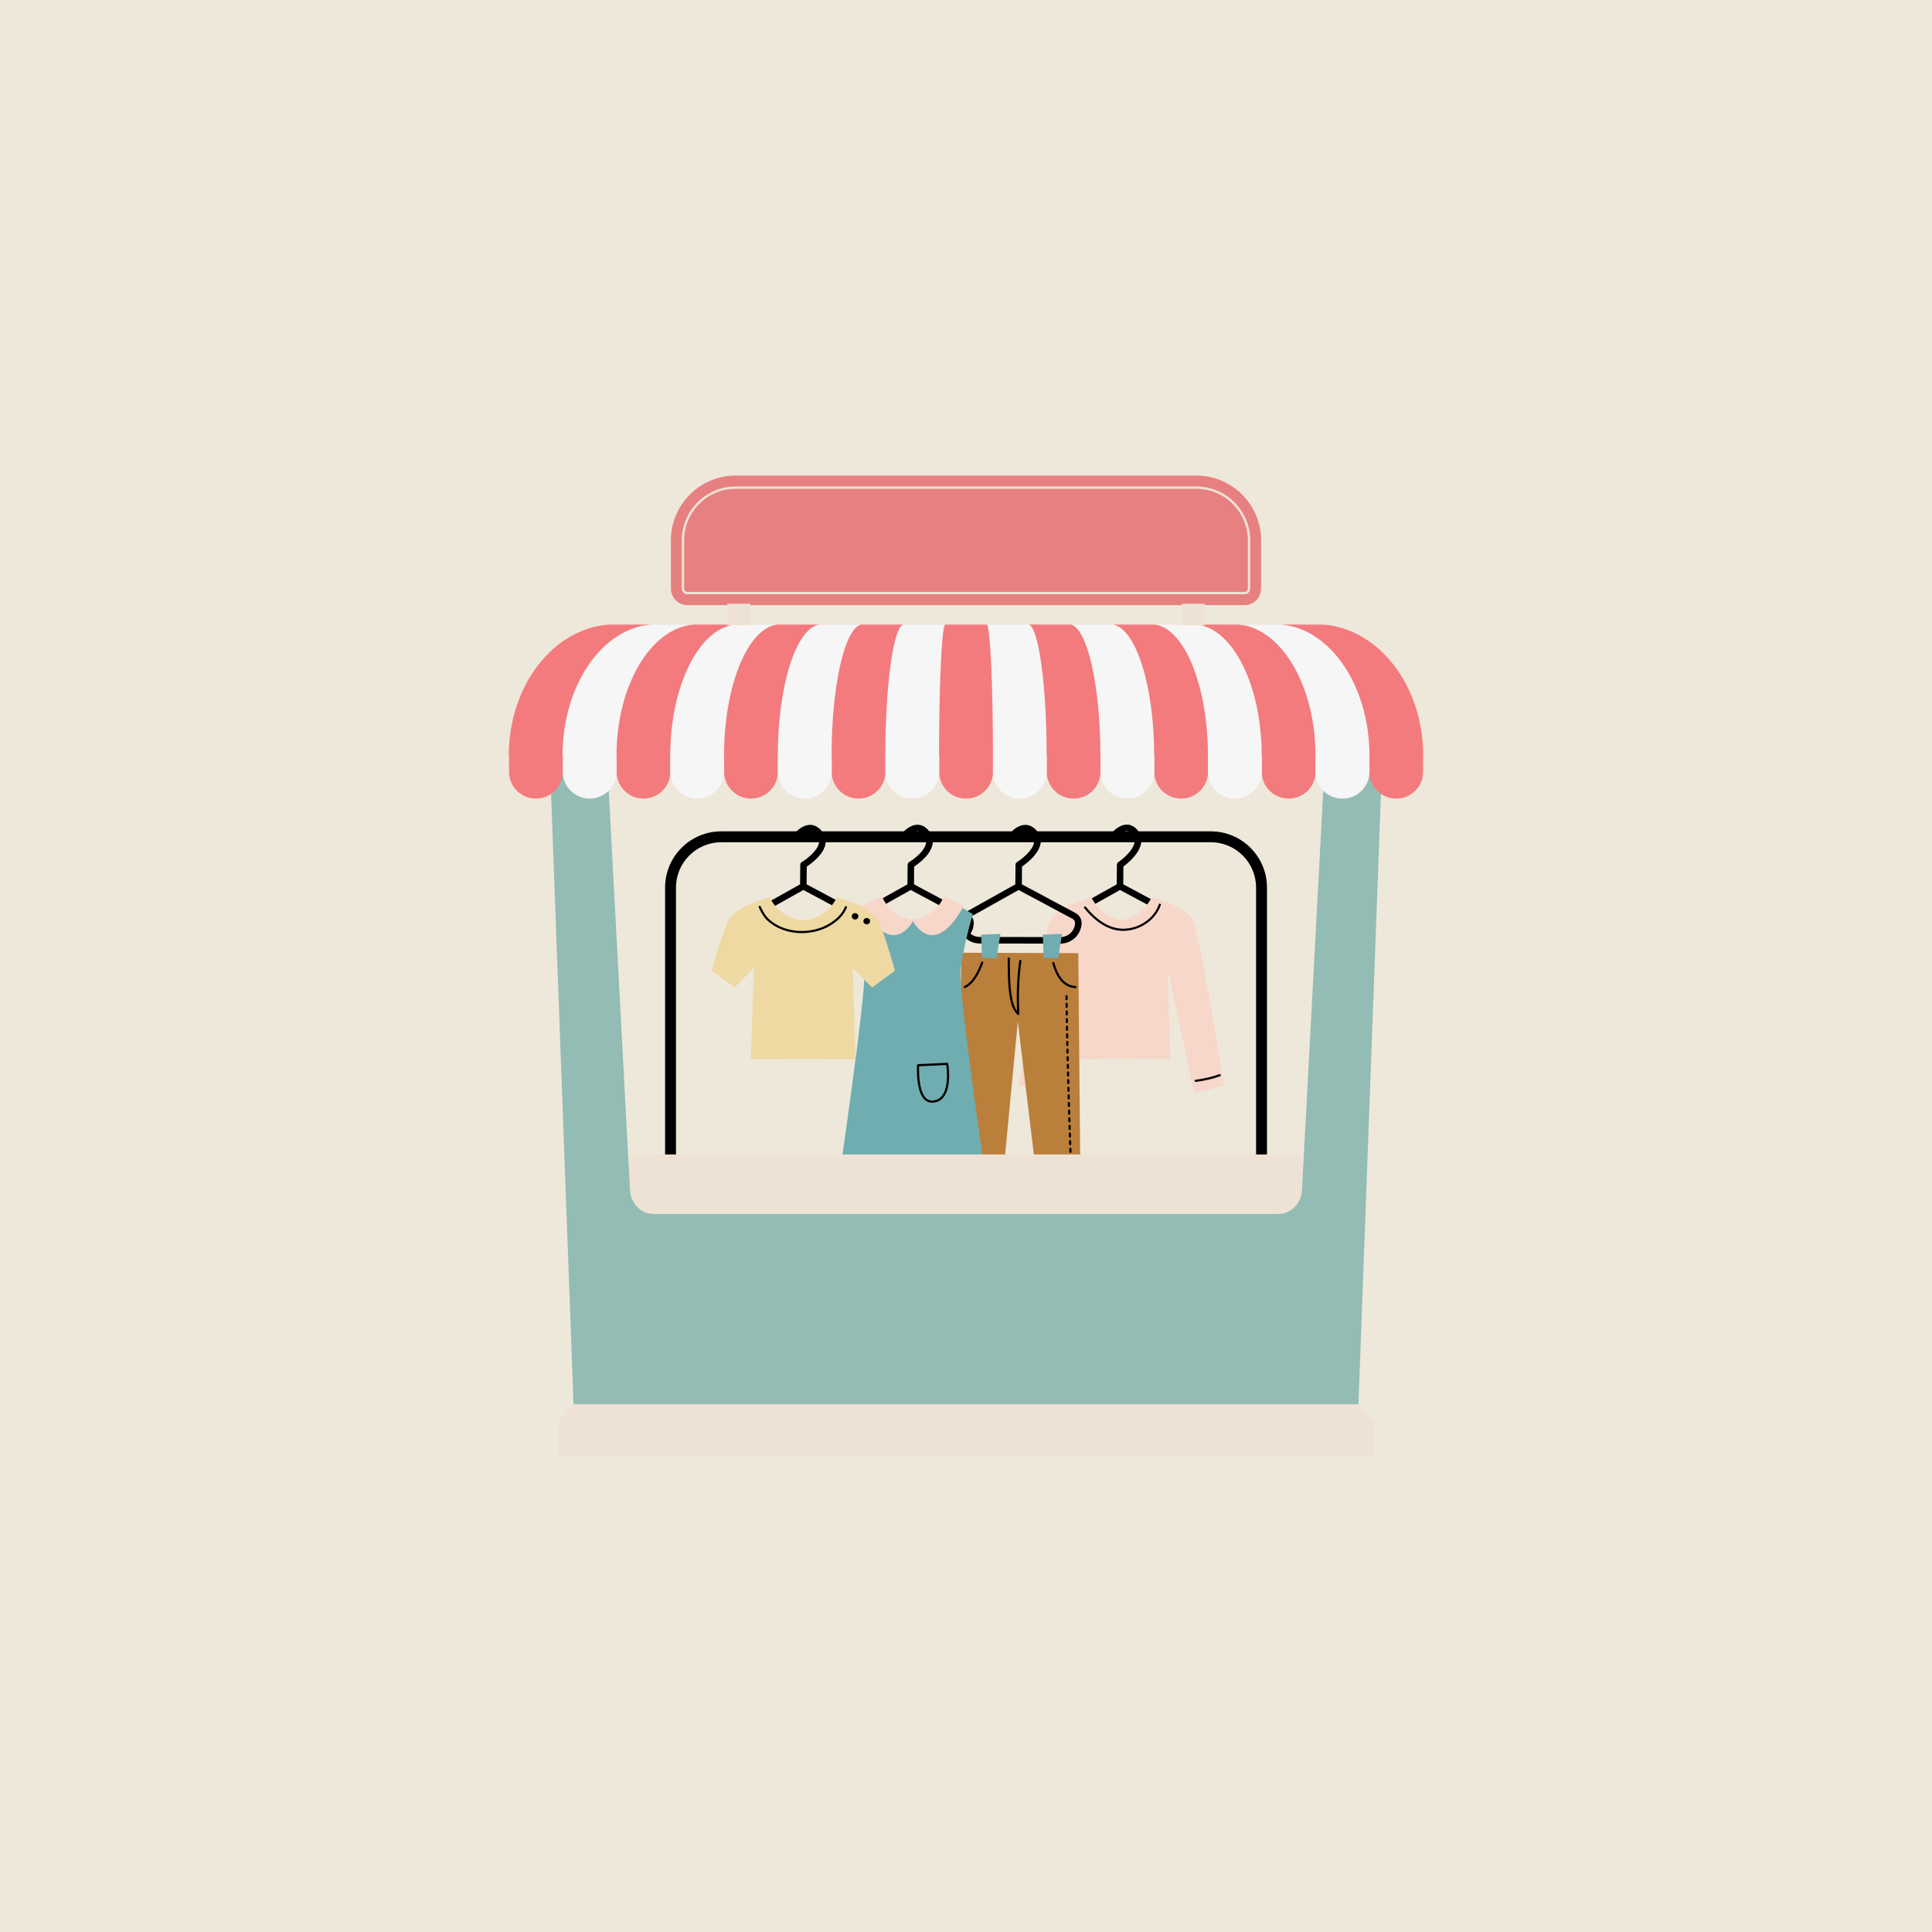 <svg version="1.0" preserveAspectRatio="xMidYMid meet" height="1080" viewBox="0 0 810 810" zoomAndPan="magnify" width="1080" xmlns:xlink="http://www.w3.org/1999/xlink" xmlns="http://www.w3.org/2000/svg"><defs><clipPath id="e414cab022"><path clip-rule="nonzero" d="M 247.727 535 L 315 535 L 315 558 L 247.727 558 Z M 247.727 535"></path></clipPath><clipPath id="7a1bac65dc"><path clip-rule="nonzero" d="M 495 535 L 561.977 535 L 561.977 558 L 495 558 Z M 495 535"></path></clipPath><clipPath id="08d0bf5a22"><path clip-rule="nonzero" d="M 213.266 261 L 596.516 261 L 596.516 335 L 213.266 335 Z M 213.266 261"></path></clipPath><clipPath id="469951022a"><path clip-rule="nonzero" d="M 281 199.387 L 529 199.387 L 529 254 L 281 254 Z M 281 199.387"></path></clipPath><clipPath id="15eafcd050"><path clip-rule="nonzero" d="M 233 203 L 577 203 L 577 610.387 L 233 610.387 Z M 233 203"></path></clipPath></defs><rect fill-opacity="1" height="972" y="-81" fill="#ffffff" width="972" x="-81"></rect><rect fill-opacity="1" height="972" y="-81" fill="#eee8da" width="972" x="-81"></rect><path fill-rule="evenodd" fill-opacity="1" d="M 406.262 530.578 C 406.262 530.578 405.633 526.82 406.387 522.902 C 407.07 519.359 408.93 515.598 413.949 515.031 C 417.789 514.598 419.898 516.984 421.121 519.891 C 423.27 525.008 422.898 531.742 422.898 531.742 C 422.848 532.75 423.621 533.613 424.629 533.664 C 425.637 533.719 426.496 532.941 426.547 531.934 C 426.547 531.934 426.93 524.285 424.488 518.473 C 422.648 514.098 419.316 510.746 413.539 511.398 C 406.531 512.188 403.75 517.262 402.801 522.211 C 401.918 526.789 402.66 531.184 402.66 531.184 C 402.828 532.18 403.77 532.852 404.766 532.684 C 405.758 532.516 406.43 531.574 406.262 530.578 Z M 406.262 530.578" fill="#ba7f3b"></path><path fill-rule="evenodd" fill-opacity="1" d="M 430.746 525.348 C 430.746 525.348 399.453 525.48 393.211 530.242 C 386.969 535.004 382.332 559.152 388.156 563.371 C 393.977 567.586 437.043 567.824 440.605 562 C 444.668 555.359 439.379 525.223 430.746 525.348 Z M 430.746 525.348" fill="#70adb0"></path><path fill-rule="evenodd" fill-opacity="1" d="M 397.082 534.848 C 397.082 534.848 400.051 539.449 404.348 543.031 C 407.41 545.582 411.145 547.559 414.949 547.352 C 418.777 547.141 422.172 544.535 424.777 541.359 C 428.395 536.949 430.523 531.566 430.523 531.566 C 430.805 530.852 430.395 530.062 429.605 529.805 C 428.82 529.547 427.949 529.922 427.664 530.637 C 427.664 530.637 425.695 535.629 422.34 539.715 C 420.297 542.207 417.77 544.438 414.766 544.602 C 411.738 544.766 408.84 543.035 406.398 541 C 402.441 537.699 399.703 533.453 399.703 533.453 C 399.281 532.797 398.352 532.578 397.625 532.961 C 396.902 533.344 396.66 534.191 397.082 534.848 Z M 397.082 534.848" fill="#000000"></path><path fill-rule="evenodd" fill-opacity="1" d="M 469.238 504.91 L 488.188 504.945 C 488.188 504.945 482.742 544.52 483.805 551.23 C 484.867 557.941 490.402 565.027 484.598 567.402 C 478.793 569.773 466.676 569.945 469.066 561.617 C 471.457 553.289 474.773 556.66 472.812 538.383 C 470.852 520.105 469.238 504.91 469.238 504.91 Z M 449.781 504.934 L 468.758 504.91 C 468.758 504.91 466.695 557.531 466.504 563.801 C 466.504 563.801 462.109 567.355 458.73 564.781 L 458.723 561.75 C 458.723 561.75 437.07 572.141 433.512 566.434 C 429.953 560.723 448.938 554.887 451.645 546.453 C 454.355 538.016 449.781 504.934 449.781 504.934 Z M 449.781 504.934" fill="#eed9a3"></path><path fill-rule="evenodd" fill-opacity="1" d="M 434.418 564.516 C 436.73 565.871 440.172 565.832 443.965 565 C 452.559 563.113 463.004 557.234 465.621 555.691 C 465.836 555.562 465.91 555.281 465.781 555.066 C 465.652 554.848 465.371 554.773 465.156 554.902 C 462.57 556.426 452.258 562.242 443.77 564.105 C 440.238 564.883 437.031 564.988 434.879 563.73 C 434.664 563.602 434.383 563.676 434.254 563.891 C 434.129 564.109 434.203 564.391 434.418 564.516 Z M 434.418 564.516" fill="#000000"></path><path fill-rule="evenodd" fill-opacity="1" d="M 470.457 559.66 C 470.398 560.652 470.418 561.605 470.809 562.535 C 471.473 564.125 472.871 565.172 474.543 565.746 C 476.973 566.578 479.973 566.402 481.988 565.539 C 483.023 565.098 484.137 564.395 484.949 563.496 C 485.809 562.543 486.328 561.371 486.129 560.043 C 486.094 559.793 485.859 559.621 485.613 559.66 C 485.363 559.695 485.191 559.93 485.227 560.18 C 485.383 561.223 484.945 562.133 484.27 562.883 C 483.547 563.688 482.551 564.305 481.629 564.699 C 479.793 565.484 477.055 565.637 474.84 564.883 C 473.418 564.395 472.215 563.531 471.648 562.184 C 471.316 561.383 471.32 560.566 471.371 559.715 C 471.387 559.461 471.191 559.246 470.941 559.23 C 470.688 559.215 470.473 559.41 470.457 559.66 Z M 470.457 559.66" fill="#000000"></path><path fill-rule="evenodd" fill-opacity="1" d="M 471.125 509.469 C 476.145 509.262 481.23 509.395 486.242 509.805 C 486.492 509.824 486.711 509.637 486.734 509.387 C 486.754 509.137 486.566 508.914 486.316 508.895 C 481.27 508.48 476.145 508.348 471.09 508.555 C 470.836 508.566 470.641 508.777 470.652 509.031 C 470.66 509.281 470.875 509.48 471.125 509.469 Z M 471.125 509.469" fill="#000000"></path><path fill-rule="evenodd" fill-opacity="1" d="M 451.574 509.035 C 456.594 508.828 461.68 508.961 466.688 509.371 C 466.941 509.391 467.16 509.203 467.18 508.953 C 467.203 508.703 467.016 508.48 466.762 508.461 C 461.719 508.043 456.594 507.914 451.535 508.121 C 451.285 508.133 451.09 508.344 451.098 508.598 C 451.109 508.848 451.324 509.043 451.574 509.035 Z M 451.574 509.035" fill="#000000"></path><g clip-path="url(#e414cab022)"><path fill-rule="evenodd" fill-opacity="1" d="M 314.059 554.766 L 314.059 543.559 C 314.059 539.02 309.559 535.02 303.688 535.02 C 291.848 535.02 269.922 535.02 258.086 535.02 C 252.215 535.02 247.715 539.02 247.715 543.559 L 247.715 554.766 C 247.715 556.027 248.738 557.051 250 557.051 C 251.258 557.051 252.281 556.027 252.281 554.766 C 252.281 554.766 252.281 548.566 252.281 543.559 C 252.281 542.523 252.887 541.621 253.762 540.945 C 254.867 540.09 256.398 539.59 258.086 539.59 C 258.086 539.59 303.688 539.59 303.688 539.59 C 305.371 539.59 306.906 540.09 308.012 540.945 C 308.887 541.621 309.492 542.523 309.492 543.559 C 309.492 548.566 309.492 554.766 309.492 554.766 C 309.492 556.027 310.516 557.051 311.773 557.051 C 313.035 557.051 314.059 556.027 314.059 554.766 Z M 314.059 554.766" fill="#000000"></path></g><g clip-path="url(#7a1bac65dc)"><path fill-rule="evenodd" fill-opacity="1" d="M 561.945 554.766 L 561.945 543.559 C 561.945 539.02 557.441 535.02 551.574 535.02 C 539.734 535.02 517.809 535.02 505.969 535.02 C 500.102 535.02 495.602 539.02 495.602 543.559 C 495.602 548.566 495.602 554.766 495.602 554.766 C 495.602 556.027 496.625 557.051 497.883 557.051 C 499.145 557.051 500.168 556.027 500.168 554.766 C 500.168 554.766 500.168 548.566 500.168 543.559 C 500.168 542.523 500.773 541.621 501.648 540.945 C 502.754 540.09 504.285 539.59 505.969 539.59 C 505.969 539.59 551.574 539.59 551.574 539.59 C 553.258 539.59 554.793 540.09 555.898 540.945 C 556.773 541.621 557.379 542.523 557.379 543.559 C 557.379 548.566 557.379 554.766 557.379 554.766 C 557.379 556.027 558.398 557.051 559.66 557.051 C 560.922 557.051 561.945 556.027 561.945 554.766 Z M 561.945 554.766" fill="#000000"></path></g><path fill-rule="evenodd" fill-opacity="1" d="M 531.188 536.852 L 531.188 372.133 C 531.188 359.105 520.637 348.547 507.621 348.547 L 302.41 348.547 C 289.395 348.547 278.844 359.105 278.844 372.133 L 278.844 536.852 C 278.844 538.109 279.867 539.133 281.125 539.133 C 282.387 539.133 283.41 538.109 283.41 536.852 L 283.41 372.133 C 283.41 361.633 291.914 353.117 302.41 353.117 L 507.621 353.117 C 518.117 353.117 526.621 361.633 526.621 372.133 C 526.621 372.133 526.621 536.852 526.621 536.852 C 526.621 538.109 527.645 539.133 528.906 539.133 C 530.164 539.133 531.188 538.109 531.188 536.852 Z M 531.188 536.852" fill="#000000"></path><path fill-rule="evenodd" fill-opacity="1" d="M 470.93 370.754 L 471 363.289 C 472.281 362.336 475.309 359.895 477.07 356.961 C 478.801 354.086 479.348 350.801 476.723 347.816 C 475.66 346.609 474.531 346.02 473.43 345.805 C 471.812 345.492 470.207 346.012 468.848 346.848 C 466.848 348.086 465.422 349.973 465.422 349.973 C 464.965 350.578 465.082 351.438 465.688 351.895 C 466.289 352.352 467.148 352.23 467.605 351.629 C 467.605 351.629 468.723 350.152 470.289 349.184 C 471.07 348.699 471.977 348.316 472.906 348.5 C 473.504 348.613 474.09 348.973 474.668 349.629 C 476.367 351.559 475.84 353.688 474.723 355.547 C 472.73 358.859 468.871 361.445 468.871 361.445 C 468.496 361.699 468.27 362.117 468.266 362.57 L 468.188 370.766 C 468.188 370.766 445.266 383.594 445.266 383.594 C 444.848 383.828 444.582 384.266 444.566 384.746 L 444.27 394.129 C 444.258 394.5 444.395 394.859 444.652 395.125 C 444.91 395.395 445.266 395.543 445.633 395.543 L 494.164 395.633 C 494.891 395.637 495.492 395.07 495.535 394.348 L 496.109 385.129 C 496.145 384.594 495.863 384.086 495.387 383.832 Z M 469.566 373.137 L 447.281 385.609 C 447.281 385.609 447.051 392.805 447.051 392.805 C 447.051 392.805 492.883 392.891 492.883 392.891 C 492.883 392.891 493.32 385.836 493.32 385.836 Z M 469.566 373.137" fill="#000000"></path><path fill-rule="evenodd" fill-opacity="1" d="M 470.191 385.699 C 479.301 384.316 482.848 376.195 482.848 376.195 C 482.848 376.195 497.18 379.914 500.137 385.953 C 503.098 391.992 513.215 455.043 513.215 455.043 L 500.703 458.398 L 489.434 405.879 L 490.664 444.133 L 470.191 443.977 L 449.715 444.133 L 450.945 405.879 L 439.676 458.398 L 427.164 455.043 C 427.164 455.043 437.281 391.992 440.242 385.953 C 443.199 379.914 457.535 376.195 457.535 376.195 C 457.535 376.195 461.078 384.316 470.191 385.699 Z M 470.191 385.699" fill="#f7d7ca"></path><path fill-rule="evenodd" fill-opacity="1" d="M 454.539 380.742 C 457.922 384.836 461.848 388.375 467.086 389.785 C 474.852 391.871 484.082 387.164 486.688 379.445 C 486.766 379.211 486.641 378.949 486.398 378.867 C 486.16 378.789 485.902 378.914 485.82 379.156 C 483.363 386.438 474.648 390.867 467.32 388.902 C 462.273 387.547 458.504 384.105 455.242 380.16 C 455.082 379.965 454.797 379.938 454.602 380.102 C 454.406 380.258 454.379 380.547 454.539 380.742 Z M 454.539 380.742" fill="#000000"></path><path fill-rule="evenodd" fill-opacity="1" d="M 501.367 453.586 C 504.73 453.176 508.301 452.395 511.508 451.23 C 511.742 451.145 511.867 450.883 511.781 450.645 C 511.695 450.406 511.434 450.285 511.195 450.371 C 508.051 451.512 504.555 452.277 501.258 452.676 C 501.008 452.707 500.828 452.934 500.859 453.184 C 500.887 453.434 501.117 453.613 501.367 453.586 Z M 501.367 453.586" fill="#000000"></path><path fill-rule="evenodd" fill-opacity="1" d="M 428.418 370.754 L 428.488 363.32 C 429.859 362.363 433.117 359.906 434.938 356.969 C 436.734 354.059 437.23 350.742 434.141 347.738 C 431.324 345.004 428.418 345.629 426.215 346.969 C 424.242 348.172 422.902 349.984 422.902 349.984 C 422.453 350.594 422.578 351.453 423.188 351.902 C 423.793 352.352 424.652 352.227 425.102 351.617 C 425.102 351.617 426.129 350.23 427.641 349.312 C 428.914 348.535 430.602 348.121 432.23 349.707 C 434.176 351.598 433.738 353.691 432.609 355.523 C 430.559 358.836 426.398 361.422 426.398 361.422 C 426.004 361.672 425.762 362.102 425.754 362.57 L 425.68 370.766 C 425.68 370.766 404.352 382.699 404.352 382.699 C 402.941 383.488 402.047 384.961 401.996 386.578 C 401.922 388.93 402.801 391.211 404.438 392.906 C 406.07 394.598 408.32 395.555 410.672 395.559 C 419.941 395.574 435.531 395.605 444.578 395.621 C 449.277 395.629 453.172 391.973 453.465 387.277 C 453.582 385.434 452.609 383.691 450.98 382.82 Z M 427.055 373.137 L 405.691 385.094 C 405.117 385.414 404.758 386.008 404.734 386.664 C 404.684 388.277 405.289 389.84 406.406 391 C 407.527 392.156 409.066 392.812 410.68 392.816 C 419.945 392.832 435.539 392.863 444.582 392.879 C 447.836 392.883 450.527 390.355 450.73 387.105 C 450.781 386.332 450.371 385.602 449.691 385.238 Z M 427.055 373.137" fill="#000000"></path><path fill-rule="evenodd" fill-opacity="1" d="M 403.078 399.434 L 452.07 399.617 L 453.008 499.992 L 435.48 500.859 L 426.723 428.316 L 419.77 501.211 L 401.043 501.363 Z M 403.078 399.434" fill="#ba7f3b"></path><path fill-rule="evenodd" fill-opacity="1" d="M 422.461 401.855 C 422.539 407.188 422.449 412.672 423.32 417.953 C 423.742 420.512 424.602 423.648 426.617 425.461 C 426.754 425.582 426.953 425.609 427.121 425.531 C 427.285 425.453 427.387 425.281 427.379 425.098 C 427 417.609 427.18 410.352 428.223 402.938 C 428.258 402.688 428.086 402.457 427.836 402.422 C 427.586 402.387 427.355 402.559 427.32 402.809 C 426.328 409.863 426.109 416.781 426.41 423.875 C 425.129 422.176 424.547 419.793 424.223 417.805 C 423.359 412.566 423.453 407.133 423.375 401.844 C 423.371 401.594 423.164 401.391 422.914 401.395 C 422.66 401.395 422.457 401.605 422.461 401.855 Z M 422.461 401.855" fill="#000000"></path><path fill-rule="evenodd" fill-opacity="1" d="M 441.164 403.875 C 441.801 406.199 442.801 408.723 444.324 410.699 C 445.898 412.727 448.02 414.176 450.852 414.27 C 451.105 414.281 451.316 414.082 451.324 413.828 C 451.332 413.578 451.137 413.367 450.883 413.355 C 448.348 413.27 446.457 411.953 445.047 410.137 C 443.594 408.258 442.648 405.852 442.047 403.637 C 441.98 403.395 441.727 403.246 441.484 403.312 C 441.242 403.383 441.098 403.633 441.164 403.875 Z M 441.164 403.875" fill="#000000"></path><path fill-rule="evenodd" fill-opacity="1" d="M 411.352 403.445 C 410.074 406.922 407.934 411.727 404.277 413.414 C 404.051 413.52 403.949 413.793 404.055 414.02 C 404.16 414.25 404.43 414.352 404.66 414.246 C 408.523 412.465 410.859 407.434 412.207 403.762 C 412.297 403.523 412.172 403.262 411.938 403.176 C 411.699 403.09 411.438 403.211 411.352 403.445 Z M 411.352 403.445" fill="#000000"></path><path fill-rule="evenodd" fill-opacity="1" d="M 448.914 497.645 C 448.938 498.039 448.957 498.344 448.977 498.555 C 448.996 498.805 449.219 498.992 449.469 498.973 C 449.719 498.949 449.906 498.73 449.887 498.48 C 449.867 498.273 449.848 497.98 449.828 497.594 C 449.812 497.344 449.598 497.148 449.344 497.164 C 449.094 497.176 448.898 497.395 448.914 497.645 Z M 448.762 494.441 C 448.781 494.895 448.797 495.316 448.816 495.703 C 448.828 495.953 449.043 496.148 449.293 496.137 C 449.547 496.125 449.742 495.914 449.73 495.656 C 449.711 495.273 449.691 494.855 449.672 494.402 C 449.664 494.152 449.449 493.957 449.195 493.969 C 448.945 493.977 448.75 494.191 448.762 494.441 Z M 448.629 491.242 C 448.648 491.68 448.664 492.098 448.68 492.504 C 448.691 492.754 448.902 492.949 449.156 492.941 C 449.406 492.93 449.602 492.719 449.594 492.465 C 449.574 492.062 449.559 491.645 449.543 491.207 C 449.531 490.957 449.32 490.762 449.066 490.77 C 448.816 490.777 448.621 490.992 448.629 491.242 Z M 448.508 488.043 C 448.523 488.473 448.539 488.895 448.555 489.305 C 448.566 489.555 448.777 489.75 449.027 489.742 C 449.281 489.734 449.477 489.52 449.469 489.27 C 449.453 488.859 449.438 488.445 449.422 488.016 C 449.41 487.758 449.199 487.562 448.949 487.574 C 448.695 487.582 448.5 487.793 448.508 488.043 Z M 448.395 484.852 C 448.406 485.277 448.422 485.691 448.438 486.105 C 448.445 486.355 448.66 486.551 448.91 486.543 C 449.16 486.535 449.359 486.324 449.352 486.07 C 449.336 485.66 449.32 485.242 449.305 484.816 C 449.297 484.566 449.086 484.367 448.832 484.375 C 448.582 484.383 448.383 484.594 448.395 484.852 Z M 448.281 481.652 C 448.297 482.07 448.309 482.492 448.324 482.906 C 448.332 483.16 448.547 483.359 448.797 483.348 C 449.051 483.34 449.246 483.125 449.238 482.875 C 449.223 482.461 449.207 482.043 449.195 481.621 C 449.188 481.367 448.973 481.168 448.723 481.176 C 448.469 481.188 448.273 481.395 448.281 481.652 Z M 448.176 478.453 C 448.188 478.875 448.203 479.293 448.215 479.707 C 448.223 479.961 448.438 480.16 448.688 480.148 C 448.938 480.141 449.137 479.93 449.129 479.676 C 449.113 479.266 449.102 478.844 449.086 478.422 C 449.078 478.168 448.867 477.969 448.613 477.977 C 448.363 477.988 448.164 478.199 448.176 478.453 Z M 448.07 475.254 C 448.082 475.676 448.098 476.094 448.109 476.508 C 448.117 476.762 448.328 476.961 448.582 476.953 C 448.832 476.941 449.031 476.73 449.023 476.48 C 449.008 476.066 448.996 475.645 448.98 475.223 C 448.973 474.973 448.762 474.773 448.512 474.777 C 448.258 474.789 448.062 475 448.07 475.254 Z M 447.969 472.055 C 447.98 472.477 447.992 472.898 448.008 473.312 C 448.016 473.562 448.227 473.762 448.477 473.754 C 448.73 473.742 448.926 473.531 448.918 473.281 C 448.906 472.867 448.895 472.449 448.879 472.027 C 448.871 471.773 448.66 471.574 448.41 471.586 C 448.156 471.59 447.961 471.805 447.969 472.055 Z M 447.867 468.855 C 447.879 469.277 447.895 469.699 447.906 470.113 C 447.914 470.363 448.125 470.562 448.375 470.559 C 448.629 470.551 448.828 470.34 448.82 470.082 C 448.805 469.668 448.793 469.25 448.781 468.828 C 448.773 468.574 448.562 468.375 448.309 468.387 C 448.059 468.395 447.859 468.605 447.867 468.855 Z M 447.77 465.656 C 447.781 466.078 447.797 466.5 447.809 466.914 C 447.816 467.164 448.027 467.363 448.277 467.359 C 448.531 467.352 448.727 467.141 448.723 466.887 C 448.707 466.469 448.695 466.051 448.684 465.629 C 448.676 465.379 448.465 465.18 448.215 465.188 C 447.961 465.195 447.762 465.406 447.77 465.656 Z M 447.676 462.457 C 447.688 462.879 447.699 463.301 447.711 463.715 C 447.719 463.965 447.93 464.168 448.184 464.16 C 448.434 464.152 448.633 463.941 448.625 463.691 C 448.613 463.27 448.602 462.852 448.59 462.43 C 448.582 462.18 448.371 461.984 448.117 461.988 C 447.867 461.996 447.668 462.207 447.676 462.457 Z M 447.582 459.262 C 447.594 459.68 447.605 460.102 447.617 460.52 C 447.625 460.77 447.836 460.969 448.09 460.961 C 448.34 460.953 448.539 460.742 448.531 460.492 C 448.52 460.074 448.508 459.652 448.496 459.234 C 448.488 458.98 448.277 458.785 448.027 458.789 C 447.773 458.797 447.574 459.008 447.582 459.262 Z M 447.492 456.062 C 447.504 456.48 447.516 456.898 447.527 457.32 C 447.535 457.57 447.746 457.77 447.996 457.762 C 448.25 457.754 448.449 457.543 448.441 457.293 C 448.43 456.875 448.418 456.453 448.406 456.039 C 448.398 455.781 448.188 455.586 447.938 455.59 C 447.684 455.598 447.484 455.809 447.492 456.062 Z M 447.406 452.863 C 447.414 453.281 447.426 453.699 447.438 454.121 C 447.445 454.371 447.656 454.57 447.906 454.562 C 448.16 454.559 448.359 454.348 448.352 454.094 C 448.34 453.676 448.328 453.254 448.316 452.84 C 448.312 452.582 448.102 452.387 447.848 452.395 C 447.598 452.398 447.398 452.609 447.406 452.863 Z M 447.32 449.66 C 447.328 450.082 447.34 450.5 447.352 450.922 C 447.359 451.172 447.57 451.371 447.82 451.363 C 448.074 451.359 448.273 451.148 448.266 450.895 C 448.254 450.477 448.242 450.055 448.23 449.641 C 448.227 449.391 448.016 449.188 447.762 449.195 C 447.512 449.199 447.312 449.41 447.32 449.66 Z M 447.238 446.461 C 447.246 446.883 447.258 447.301 447.27 447.723 C 447.273 447.973 447.484 448.172 447.738 448.164 C 447.988 448.16 448.188 447.949 448.184 447.699 C 448.172 447.277 448.16 446.863 448.148 446.441 C 448.145 446.191 447.934 445.988 447.68 445.996 C 447.43 446 447.23 446.211 447.238 446.461 Z M 447.156 443.27 C 447.168 443.684 447.176 444.102 447.188 444.523 C 447.195 444.773 447.402 444.977 447.656 444.969 C 447.906 444.961 448.105 444.75 448.102 444.5 C 448.09 444.078 448.078 443.664 448.07 443.242 C 448.062 442.992 447.855 442.789 447.602 442.797 C 447.352 442.801 447.152 443.012 447.156 443.27 Z M 447.082 440.062 C 447.09 440.484 447.102 440.902 447.109 441.324 C 447.117 441.574 447.324 441.777 447.578 441.766 C 447.828 441.762 448.027 441.551 448.023 441.301 C 448.012 440.879 448.004 440.465 447.992 440.047 C 447.988 439.793 447.777 439.594 447.527 439.598 C 447.273 439.605 447.074 439.812 447.082 440.062 Z M 447.008 436.867 C 447.016 437.281 447.027 437.703 447.035 438.125 C 447.043 438.375 447.25 438.578 447.504 438.574 C 447.754 438.562 447.953 438.352 447.949 438.102 C 447.938 437.68 447.93 437.266 447.922 436.848 C 447.914 436.594 447.707 436.395 447.453 436.398 C 447.203 436.406 447.004 436.617 447.008 436.867 Z M 446.938 433.668 C 446.945 434.082 446.957 434.504 446.965 434.926 C 446.969 435.176 447.18 435.379 447.434 435.375 C 447.684 435.363 447.883 435.16 447.879 434.902 C 447.871 434.484 447.859 434.066 447.852 433.648 C 447.848 433.395 447.637 433.195 447.387 433.203 C 447.133 433.207 446.934 433.418 446.938 433.668 Z M 446.875 430.469 C 446.883 430.883 446.891 431.301 446.898 431.727 C 446.902 431.977 447.113 432.18 447.363 432.176 C 447.617 432.164 447.816 431.961 447.812 431.703 C 447.805 431.285 447.797 430.867 447.789 430.449 C 447.781 430.199 447.574 429.996 447.324 430.004 C 447.07 430.008 446.871 430.215 446.875 430.469 Z M 446.816 427.27 C 446.824 427.68 446.832 428.102 446.84 428.523 C 446.844 428.777 447.051 428.98 447.305 428.977 C 447.555 428.973 447.758 428.762 447.75 428.512 C 447.746 428.086 447.738 427.668 447.73 427.25 C 447.727 427 447.516 426.801 447.266 426.805 C 447.012 426.809 446.812 427.016 446.816 427.27 Z M 446.766 424.066 C 446.77 424.48 446.777 424.898 446.785 425.324 C 446.789 425.578 446.996 425.777 447.246 425.777 C 447.5 425.773 447.703 425.562 447.699 425.312 C 447.691 424.887 447.684 424.469 447.68 424.051 C 447.676 423.801 447.465 423.602 447.215 423.605 C 446.965 423.609 446.762 423.816 446.766 424.066 Z M 446.723 420.867 C 446.727 421.277 446.734 421.695 446.738 422.125 C 446.742 422.375 446.949 422.578 447.199 422.574 C 447.453 422.574 447.656 422.363 447.652 422.113 C 447.645 421.688 447.641 421.266 447.637 420.859 C 447.633 420.602 447.426 420.402 447.176 420.406 C 446.922 420.406 446.719 420.617 446.723 420.867 Z M 446.695 417.664 C 446.695 418.07 446.699 418.492 446.703 418.922 C 446.707 419.172 446.914 419.379 447.164 419.375 C 447.418 419.375 447.617 419.168 447.617 418.914 C 447.613 418.484 447.609 418.066 447.605 417.66 C 447.605 417.402 447.398 417.203 447.148 417.207 C 446.895 417.207 446.691 417.414 446.695 417.664 Z M 446.695 417.664" fill="#000000"></path><path fill-rule="evenodd" fill-opacity="1" d="M 411.352 391.871 L 411.738 401.559 L 417.777 401.789 L 419.441 391.539 Z M 411.352 391.871" fill="#70adb0"></path><path fill-rule="evenodd" fill-opacity="1" d="M 437.191 391.871 L 437.574 401.559 L 443.617 401.789 L 445.281 391.539 Z M 437.191 391.871" fill="#70adb0"></path><path fill-rule="evenodd" fill-opacity="1" d="M 383.195 370.754 L 383.262 363.336 C 384.648 362.41 387.863 360.066 389.672 357.164 C 391.449 354.309 391.977 350.973 388.953 347.777 C 387.859 346.621 386.719 346.059 385.613 345.859 C 383.98 345.566 382.391 346.082 381.055 346.906 C 379.066 348.125 377.68 349.98 377.68 349.98 C 377.227 350.586 377.352 351.445 377.957 351.898 C 378.562 352.352 379.422 352.23 379.875 351.621 C 379.875 351.621 380.949 350.188 382.488 349.242 C 383.266 348.766 384.176 348.387 385.125 348.559 C 385.742 348.672 386.355 349.02 386.965 349.664 C 388.91 351.723 388.492 353.875 387.348 355.711 C 385.312 358.98 381.199 361.406 381.199 361.406 C 380.789 361.648 380.535 362.09 380.531 362.57 L 380.453 370.766 C 380.453 370.766 359.129 382.699 359.129 382.699 C 357.719 383.488 356.824 384.961 356.773 386.578 C 356.695 388.93 357.578 391.211 359.211 392.906 C 360.848 394.598 363.098 395.555 365.449 395.559 C 374.715 395.574 390.309 395.605 399.352 395.621 C 404.055 395.629 407.949 391.973 408.242 387.277 C 408.355 385.434 407.383 383.691 405.758 382.82 Z M 381.832 373.137 L 360.465 385.094 C 359.895 385.414 359.531 386.008 359.512 386.664 C 359.461 388.277 360.062 389.84 361.184 391 C 362.301 392.156 363.844 392.812 365.453 392.816 C 374.719 392.832 390.312 392.863 399.359 392.879 C 402.609 392.883 405.305 390.355 405.508 387.105 C 405.555 386.332 405.148 385.602 404.465 385.238 Z M 381.832 373.137" fill="#000000"></path><path fill-rule="evenodd" fill-opacity="1" d="M 382.531 385.797 C 392.195 384.758 395.934 376.195 395.934 376.195 L 407.84 383.223 C 407.84 383.223 403.223 399.254 402.672 407.512 C 401.988 417.664 414.055 499.375 414.055 499.375 C 414.055 499.375 392.012 504.785 381.504 504.785 C 370.996 504.785 351.004 499.375 351.004 499.375 C 351.004 499.375 363.07 417.664 362.391 407.512 C 361.836 399.254 357.219 383.223 357.219 383.223 L 369.125 376.195 C 369.125 376.195 372.863 384.758 382.531 385.797 Z M 382.531 385.797" fill="#70adb0"></path><path fill-rule="evenodd" fill-opacity="1" d="M 384.902 446.145 C 384.672 446.152 384.484 446.336 384.469 446.57 C 384.469 446.57 384.094 452.293 385.359 456.781 C 386.254 459.953 387.988 462.477 391.062 462.301 C 394.762 462.086 396.57 459.383 397.371 456.176 C 398.516 451.574 397.562 445.965 397.562 445.965 C 397.527 445.734 397.324 445.574 397.094 445.582 Z M 385.359 447.035 L 396.723 446.516 C 396.91 447.84 397.41 452.238 396.484 455.949 C 395.781 458.762 394.258 461.199 391.012 461.387 C 388.371 461.543 387.008 459.25 386.238 456.531 C 385.211 452.883 385.305 448.395 385.359 447.035 Z M 385.359 447.035" fill="#000000"></path><path fill-rule="evenodd" fill-opacity="1" d="M 382.758 385.754 C 393.453 383.727 395.746 375.645 395.746 375.645 L 404.086 379.816 C 392.348 401.027 384.195 388.734 382.758 386.215 C 381.32 388.734 373.168 401.027 361.426 379.816 L 369.77 375.645 C 369.77 375.645 372.062 383.727 382.758 385.754 Z M 382.758 385.754" fill="#f7d7ca"></path><path fill-rule="evenodd" fill-opacity="1" d="M 338.176 370.754 L 338.242 363.336 C 339.645 362.395 342.945 359.988 344.773 357.062 C 345.848 355.348 346.422 353.457 346.07 351.566 C 345.832 350.285 345.176 348.988 343.895 347.738 C 341.082 345 338.18 345.625 335.973 346.969 C 334 348.168 332.656 349.984 332.656 349.984 C 332.207 350.594 332.336 351.453 332.941 351.902 C 333.551 352.352 334.406 352.227 334.859 351.617 C 334.859 351.617 335.887 350.23 337.395 349.312 C 338.672 348.535 340.359 348.121 341.984 349.703 C 342.781 350.48 343.23 351.27 343.379 352.066 C 343.605 353.293 343.148 354.496 342.453 355.609 C 340.395 358.898 336.176 361.406 336.176 361.406 C 335.77 361.652 335.516 362.094 335.512 362.57 L 335.434 370.766 C 335.434 370.766 312.512 383.594 312.512 383.594 C 312.09 383.828 311.824 384.266 311.809 384.746 L 311.512 394.129 C 311.5 394.5 311.641 394.859 311.898 395.125 C 312.156 395.395 312.508 395.543 312.879 395.543 L 361.41 395.633 C 362.137 395.637 362.734 395.07 362.781 394.348 L 363.355 385.129 C 363.387 384.594 363.105 384.086 362.633 383.832 Z M 336.812 373.137 L 314.523 385.609 C 314.523 385.609 314.297 392.805 314.297 392.805 C 314.297 392.805 360.125 392.891 360.125 392.891 C 360.125 392.891 360.566 385.836 360.566 385.836 Z M 336.812 373.137" fill="#000000"></path><path fill-rule="evenodd" fill-opacity="1" d="M 336.785 385.855 C 336.957 385.848 337.133 385.832 337.312 385.816 C 347.125 384.875 350.914 376.195 350.914 376.195 C 350.914 376.195 365.25 379.914 368.207 385.953 C 371.164 391.992 375.184 406.984 375.184 406.984 L 365.602 414.023 L 357.504 405.879 L 358.734 444.133 L 336.785 443.965 L 314.836 444.133 L 316.062 405.879 L 307.969 414.023 L 298.387 406.984 C 298.387 406.984 302.402 391.992 305.359 385.953 C 308.32 379.914 322.652 376.195 322.652 376.195 C 322.652 376.195 326.441 384.875 336.258 385.816 C 336.434 385.832 336.609 385.848 336.785 385.855 Z M 336.785 385.855" fill="#eed9a3"></path><path fill-rule="evenodd" fill-opacity="1" d="M 318.094 380.418 C 319.039 382.461 320.129 384.5 321.812 386.039 C 328.727 392.352 340.281 392.75 348.078 388.051 C 351.148 386.199 353.684 383.879 355.07 380.523 C 355.164 380.285 355.055 380.02 354.82 379.926 C 354.59 379.828 354.32 379.938 354.227 380.172 C 352.918 383.344 350.508 385.52 347.605 387.266 C 340.133 391.773 329.055 391.414 322.43 385.363 C 320.836 383.91 319.816 381.965 318.926 380.035 C 318.82 379.805 318.547 379.707 318.316 379.812 C 318.09 379.914 317.988 380.188 318.094 380.418 Z M 318.094 380.418" fill="#000000"></path><path fill-rule="nonzero" fill-opacity="1" d="M 359.887 384.168 C 359.887 384.344 359.852 384.516 359.781 384.676 C 359.711 384.84 359.609 384.984 359.48 385.109 C 359.348 385.234 359.195 385.332 359.027 385.398 C 358.855 385.465 358.676 385.5 358.492 385.5 C 358.305 385.5 358.129 385.465 357.957 385.398 C 357.785 385.332 357.637 385.234 357.504 385.109 C 357.375 384.984 357.273 384.84 357.203 384.676 C 357.133 384.516 357.098 384.344 357.098 384.168 C 357.098 383.988 357.133 383.82 357.203 383.656 C 357.273 383.492 357.375 383.348 357.504 383.223 C 357.637 383.098 357.785 383.004 357.957 382.934 C 358.129 382.867 358.305 382.832 358.492 382.832 C 358.676 382.832 358.855 382.867 359.027 382.934 C 359.195 383.004 359.348 383.098 359.48 383.223 C 359.609 383.348 359.711 383.492 359.781 383.656 C 359.852 383.82 359.887 383.988 359.887 384.168 Z M 359.887 384.168" fill="#000000"></path><path fill-rule="nonzero" fill-opacity="1" d="M 364.781 386.199 C 364.781 386.379 364.746 386.547 364.676 386.711 C 364.602 386.875 364.504 387.02 364.371 387.145 C 364.242 387.27 364.09 387.363 363.918 387.434 C 363.746 387.5 363.57 387.535 363.383 387.535 C 363.199 387.535 363.02 387.5 362.852 387.434 C 362.68 387.363 362.527 387.27 362.398 387.145 C 362.266 387.02 362.164 386.875 362.094 386.711 C 362.023 386.547 361.988 386.379 361.988 386.199 C 361.988 386.023 362.023 385.855 362.094 385.691 C 362.164 385.527 362.266 385.383 362.398 385.258 C 362.527 385.133 362.68 385.035 362.852 384.969 C 363.02 384.902 363.199 384.867 363.383 384.867 C 363.57 384.867 363.746 384.902 363.918 384.969 C 364.09 385.035 364.242 385.133 364.371 385.258 C 364.504 385.383 364.602 385.527 364.676 385.691 C 364.746 385.855 364.781 386.023 364.781 386.199 Z M 364.781 386.199" fill="#000000"></path><path fill-rule="nonzero" fill-opacity="1" d="M 229.508 291.293 L 240.754 596.852 L 569.242 596.852 L 580.488 291.293 Z M 546.551 485.953 L 263.441 485.953 L 254.453 317.051 C 254.453 311.191 259.199 306.445 265.055 306.445 L 544.938 306.445 C 550.793 306.445 555.539 311.191 555.539 317.051 Z M 546.551 485.953" fill="#93bcb4"></path><g clip-path="url(#08d0bf5a22)"><path fill-rule="nonzero" fill-opacity="1" d="M 596.703 316.781 L 596.641 316.781 L 596.641 323.609 C 596.641 329.797 591.621 334.812 585.434 334.812 L 585.305 334.812 C 579.113 334.812 574.098 329.797 574.098 323.609 L 574.098 316.781 L 551.555 316.781 L 551.555 323.609 C 551.555 329.797 546.539 334.812 540.348 334.812 L 540.219 334.812 C 534.031 334.812 529.012 329.797 529.012 323.609 L 529.012 316.781 L 506.469 316.781 L 506.469 323.609 C 506.469 329.797 501.453 334.812 495.266 334.812 L 495.133 334.812 C 488.945 334.812 483.93 329.797 483.93 323.609 L 483.93 316.781 L 461.383 316.781 L 461.383 323.609 C 461.383 329.797 456.367 334.812 450.18 334.812 L 450.051 334.812 C 443.863 334.812 438.844 329.797 438.844 323.609 L 438.844 316.781 L 416.301 316.781 L 416.301 323.609 C 416.301 329.797 411.285 334.812 405.098 334.812 L 404.965 334.812 C 398.777 334.812 393.762 329.797 393.762 323.609 L 393.762 316.781 L 371.219 316.781 L 371.219 323.543 C 371.219 329.77 366.172 334.816 359.945 334.816 C 353.723 334.816 348.672 329.77 348.672 323.543 L 348.672 316.781 L 326.133 316.781 L 326.133 323.543 C 326.133 329.77 321.09 334.816 314.863 334.816 C 308.637 334.816 303.59 329.77 303.59 323.543 L 303.59 316.781 L 281.047 316.781 L 281.047 323.543 C 281.047 329.77 276 334.816 269.773 334.816 C 263.547 334.816 258.504 329.77 258.504 323.543 L 258.504 316.781 L 235.961 316.781 L 235.961 323.543 C 235.961 329.77 230.914 334.816 224.688 334.816 C 218.465 334.816 213.414 329.77 213.414 323.543 L 213.414 316.781 L 213.289 316.781 C 213.336 287.492 231.871 263.574 255.246 261.859 L 272.855 261.859 C 272.449 261.891 272.051 261.938 271.648 261.988 L 289.488 261.988 C 289.836 261.938 290.184 261.895 290.531 261.859 L 308.141 261.859 C 307.844 261.891 307.551 261.938 307.258 261.988 L 325.023 261.988 C 325.266 261.938 325.504 261.895 325.746 261.859 L 343.355 261.859 C 343.168 261.891 342.98 261.938 342.793 261.988 L 360.562 261.988 C 360.695 261.938 360.828 261.895 360.965 261.859 L 378.574 261.859 C 378.492 261.891 378.414 261.938 378.336 261.988 L 396.086 261.988 C 396.113 261.938 396.141 261.895 396.164 261.859 L 413.809 261.859 C 413.84 261.891 413.863 261.938 413.891 261.988 L 431.645 261.988 C 431.566 261.938 431.484 261.895 431.402 261.859 L 449.012 261.859 C 449.148 261.891 449.281 261.938 449.414 261.988 L 467.184 261.988 C 466.996 261.938 466.809 261.895 466.621 261.859 L 484.23 261.859 C 484.473 261.891 484.715 261.938 484.953 261.988 L 502.723 261.988 C 502.426 261.938 502.133 261.895 501.836 261.859 L 519.445 261.859 C 519.797 261.891 520.145 261.938 520.488 261.988 L 538.328 261.988 C 537.93 261.938 537.527 261.895 537.125 261.859 L 554.73 261.859 C 578.121 263.574 596.656 287.492 596.703 316.781 Z M 596.703 316.781" fill="#f37b7e"></path></g><path fill-rule="nonzero" fill-opacity="1" d="M 308.148 261.859 L 325.754 261.859 C 313.387 263.574 303.578 287.492 303.555 316.781 L 303.59 316.781 L 303.59 323.543 C 303.59 329.77 298.543 334.816 292.316 334.816 C 286.094 334.816 281.043 329.77 281.043 323.543 L 281.043 316.781 L 281.008 316.781 C 281.039 287.492 293.027 263.574 308.148 261.859 Z M 378.582 261.859 C 374.461 263.574 371.191 287.492 371.184 316.781 L 371.215 316.781 L 371.215 323.543 C 371.215 329.77 376.262 334.816 382.488 334.816 L 382.551 334.816 C 388.738 334.816 393.758 329.797 393.758 323.609 L 393.758 316.781 L 393.703 316.781 C 393.703 287.496 394.797 263.574 396.172 261.859 Z M 290.539 261.859 L 272.855 261.859 C 252.23 263.574 235.875 287.492 235.836 316.781 L 235.961 316.781 L 235.961 323.543 C 235.961 329.77 241.008 334.816 247.234 334.816 C 253.461 334.816 258.508 329.77 258.508 323.543 L 258.508 316.781 L 258.473 316.781 C 258.504 287.492 272.672 263.574 290.539 261.859 Z M 326.098 316.781 L 326.133 316.781 L 326.133 323.543 C 326.133 329.77 331.176 334.816 337.402 334.816 C 343.629 334.816 348.676 329.77 348.676 323.543 L 348.676 316.781 L 348.645 316.781 C 348.656 287.492 354.105 263.574 360.977 261.859 L 343.367 261.859 C 333.742 263.574 326.117 287.492 326.098 316.781 Z M 537.137 261.859 L 519.457 261.859 C 537.324 263.574 551.492 287.492 551.527 316.781 L 551.508 316.781 L 551.508 323.609 C 551.508 329.797 556.527 334.812 562.715 334.812 L 562.938 334.812 C 569.125 334.812 574.145 329.797 574.145 323.609 L 574.145 316.781 L 574.16 316.781 C 574.121 287.492 557.762 263.574 537.137 261.859 Z M 501.848 261.859 L 484.238 261.859 C 496.605 263.574 506.414 287.492 506.441 316.781 L 506.469 316.781 L 506.469 323.609 C 506.469 329.797 511.488 334.812 517.676 334.812 L 517.809 334.812 C 523.996 334.812 529.012 329.797 529.012 323.609 L 529.012 316.781 L 528.98 316.781 C 528.953 287.492 516.965 263.574 501.848 261.859 Z M 431.41 261.859 L 413.82 261.859 C 415.199 263.574 416.289 287.492 416.293 316.781 L 416.301 316.781 L 416.301 323.609 C 416.301 329.797 421.316 334.812 427.504 334.812 L 427.637 334.812 C 433.824 334.812 438.84 329.797 438.84 323.609 L 438.84 316.781 L 438.812 316.781 C 438.805 287.492 435.535 263.574 431.41 261.859 Z M 466.629 261.859 L 449.02 261.859 C 455.891 263.574 461.34 287.492 461.352 316.781 L 461.383 316.781 L 461.383 323.609 C 461.383 329.797 466.402 334.812 472.59 334.812 L 472.719 334.812 C 478.91 334.812 483.926 329.797 483.926 323.609 L 483.926 316.781 L 483.895 316.781 C 483.879 287.492 476.25 263.574 466.629 261.859 Z M 466.629 261.859" fill="#f6f6f6"></path><g clip-path="url(#469951022a)"><path fill-rule="nonzero" fill-opacity="1" d="M 521.75 253.711 L 288.242 253.711 C 284.395 253.711 281.277 250.594 281.277 246.746 L 281.277 226.551 C 281.277 211.551 293.438 199.387 308.438 199.387 L 501.555 199.387 C 516.559 199.387 528.719 211.551 528.719 226.547 L 528.719 246.742 C 528.715 250.594 525.598 253.711 521.75 253.711 Z M 521.75 253.711" fill="#e78080"></path></g><g clip-path="url(#15eafcd050)"><path fill-rule="nonzero" fill-opacity="1" d="M 264.102 498.379 L 263.336 484.004 L 546.656 484.004 L 545.895 498.379 C 545.895 504.234 541.449 508.984 535.969 508.984 L 274.027 508.984 C 268.547 508.984 264.102 504.234 264.102 498.379 Z M 314.512 253.125 L 304.883 253.125 L 304.883 262.168 L 314.512 262.168 Z M 505.109 262.168 L 495.48 262.168 L 495.48 253.125 L 505.109 253.125 Z M 569.602 588.75 L 240.391 588.75 L 233.945 596.285 L 233.945 610.613 L 576.047 610.613 L 576.047 596.285 Z M 521.75 249.156 L 288.242 249.156 C 286.914 249.156 285.836 248.074 285.836 246.746 L 285.836 226.551 C 285.836 214.086 295.973 203.945 308.441 203.945 L 501.559 203.945 C 514.02 203.945 524.164 214.086 524.164 226.551 L 524.164 246.746 C 524.16 248.074 523.078 249.156 521.75 249.156 Z M 308.438 204.938 C 296.523 204.938 286.828 214.633 286.828 226.547 L 286.828 246.742 C 286.828 247.523 287.461 248.156 288.242 248.156 L 521.754 248.156 C 522.531 248.156 523.164 247.523 523.164 246.742 L 523.164 226.547 C 523.164 214.633 513.473 204.938 501.555 204.938 Z M 308.438 204.938" fill="#eee2d4"></path></g></svg>